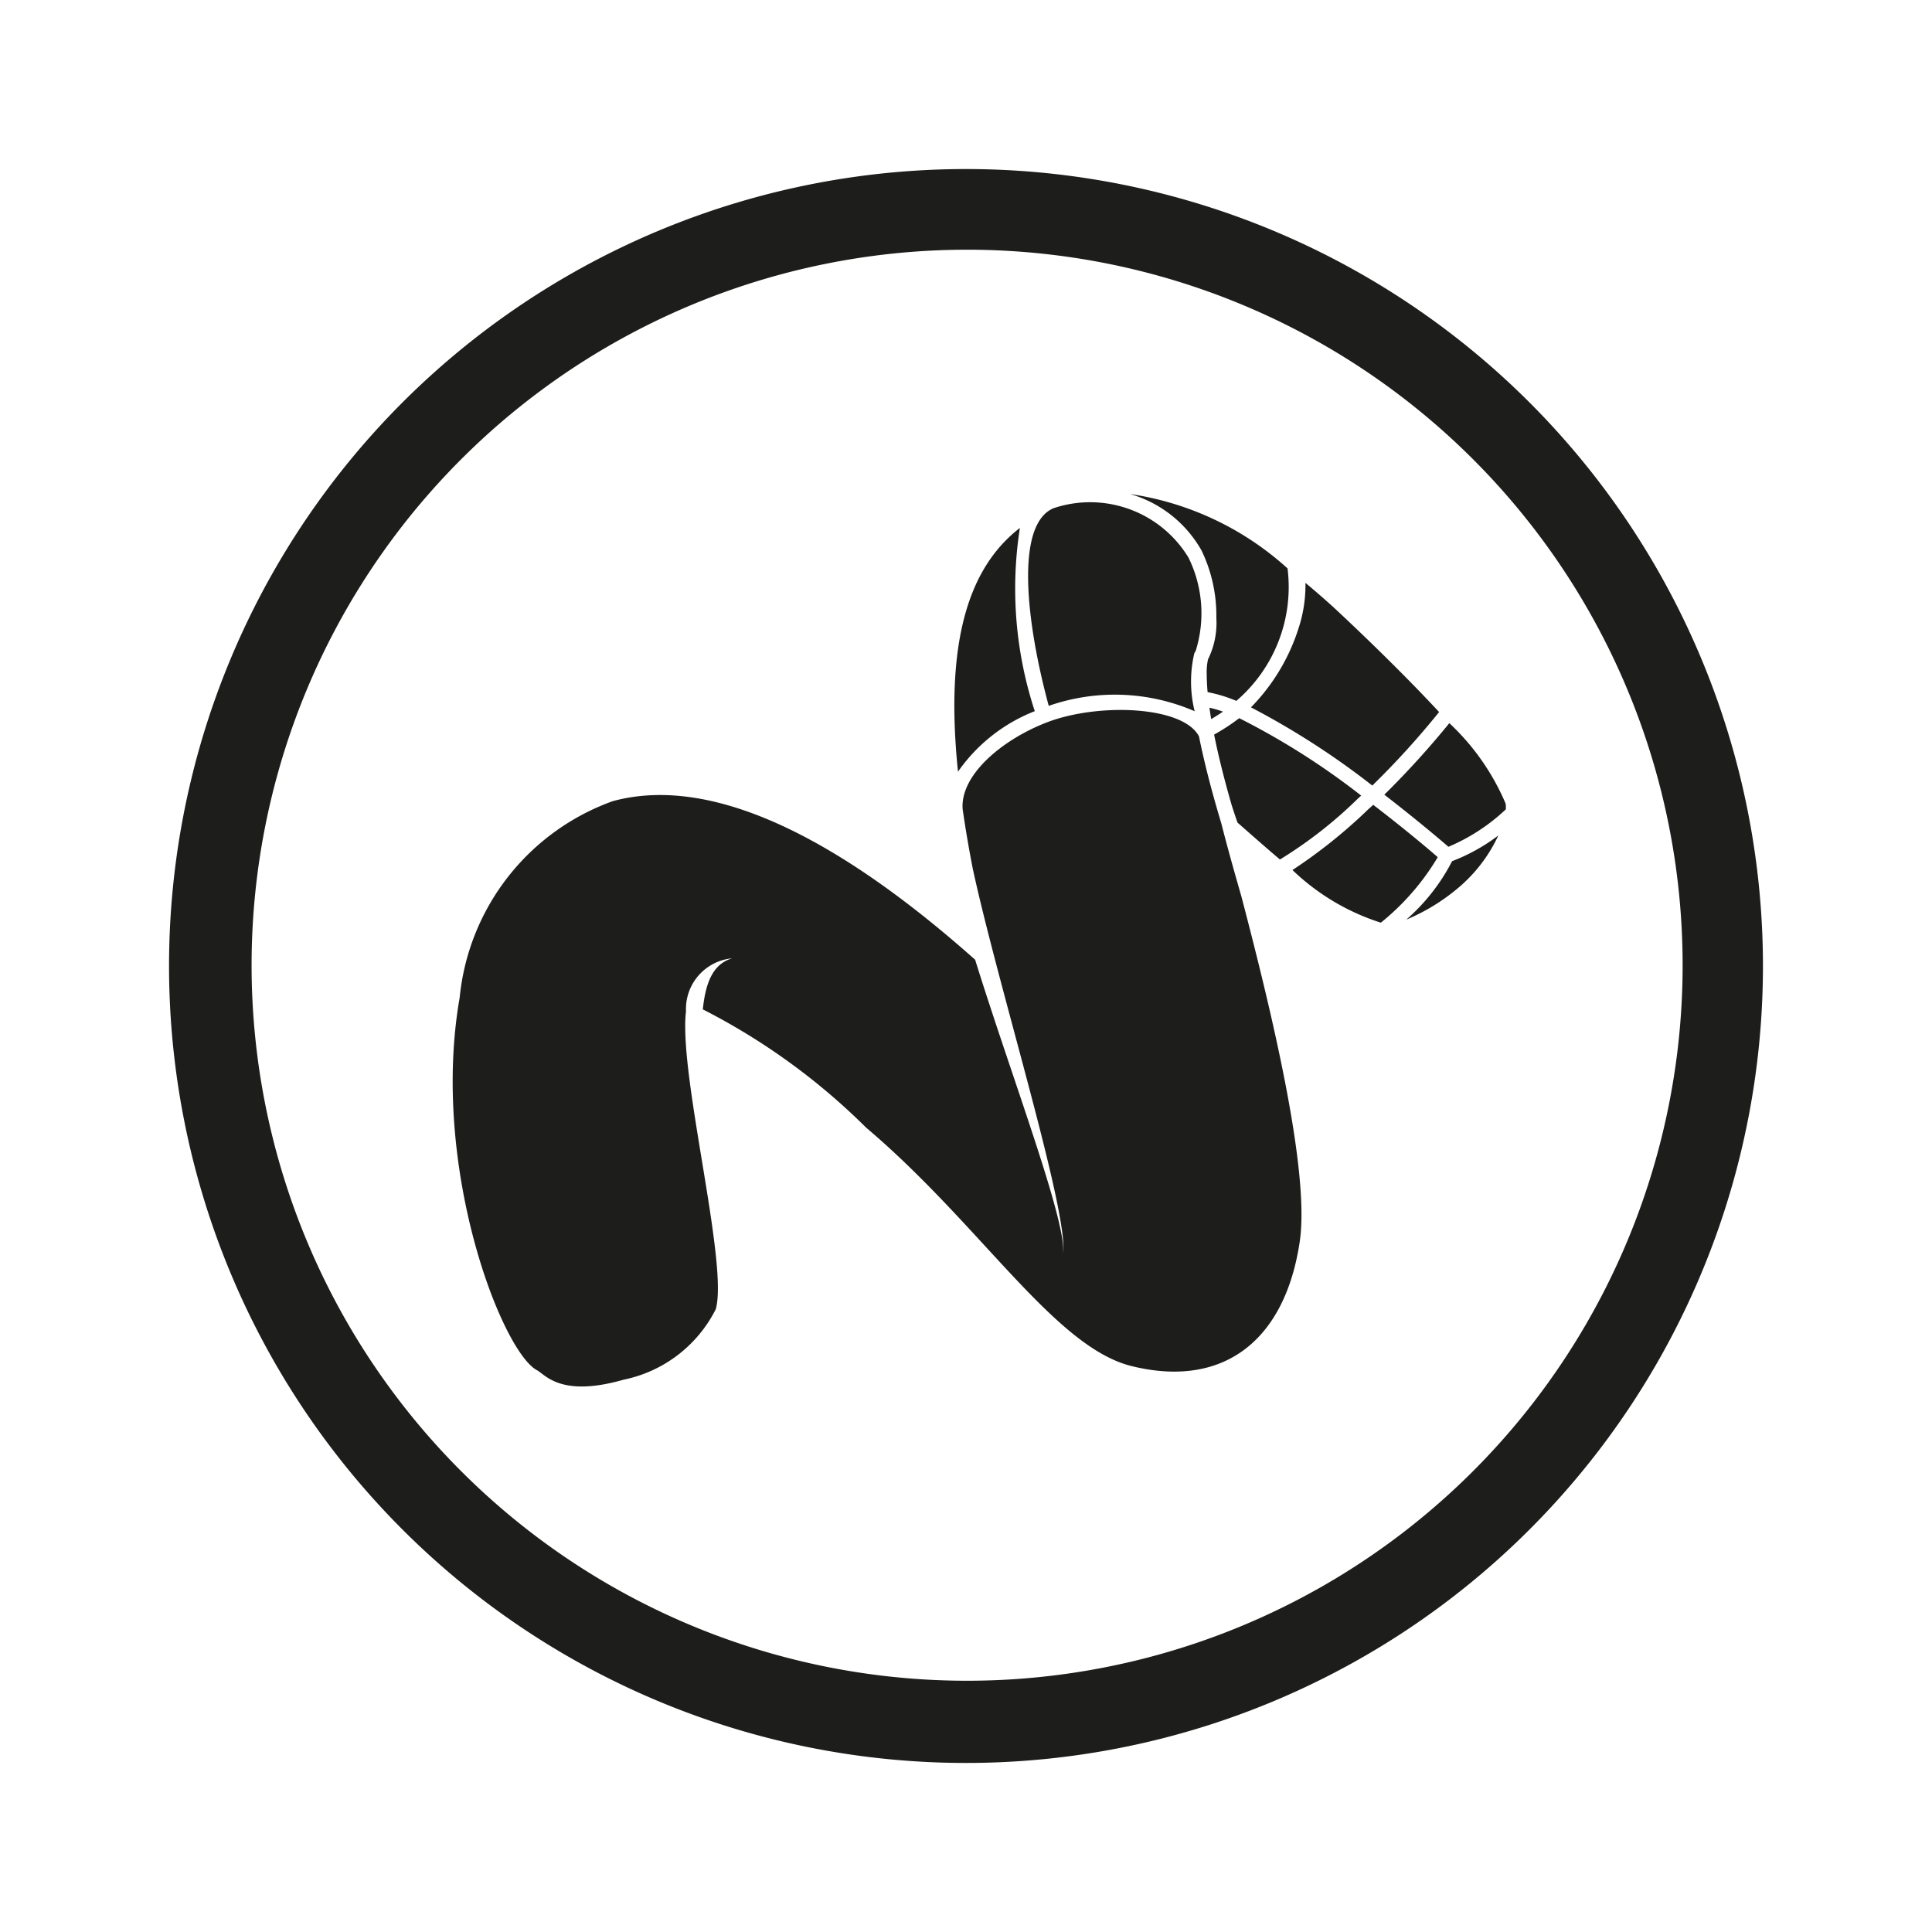 <svg id="Layer_1" data-name="Layer 1" xmlns="http://www.w3.org/2000/svg" viewBox="0 0 40 40"><defs><style>.cls-1,.cls-2{fill:#1d1d1b;}.cls-1{fill-rule:evenodd;}</style></defs><path class="cls-1" d="M20.023,34.798A14.814,14.814,0,1,1,34.837,19.983,14.815,14.815,0,0,1,20.023,34.798ZM20,3.5A16.5,16.5,0,1,0,36.5,20,16.5,16.5,0,0,0,20,3.5Z"/><path class="cls-2" d="M25.285,17.044c-.222-.737-.367-1.328-.461-1.797-.323-.631-2.086-.704-3.16-.287-.903.35-1.783,1.075-1.734,1.788.056.393.126.805.211,1.241.535,2.47,2.017,7.201,1.866,7.994.109-.621-1.05-3.643-1.818-6.113-3.285-2.921-5.738-3.764-7.502-3.283A4.822,4.822,0,0,0,9.517,20.654c-.612,3.502.869,7.321,1.599,7.714.179.096.494.569,1.795.197a2.752,2.752,0,0,0,1.908-1.459c.247-.865-.617-4.277-.632-5.806h0v-.008a2.618,2.618,0,0,1,.016-.354,1.054,1.054,0,0,1,.954-1.097c-.411.123-.55.527-.606,1.057A13.472,13.472,0,0,1,17.933,23.347c2.379,2.015,3.899,4.544,5.498,4.937,1.931.474,3.181-.563,3.479-2.58.214-1.454-.584-4.766-1.211-7.154-.151-.523-.292-1.028-.414-1.506Z"/><path class="cls-2" d="M21.424,14.724a8.134,8.134,0,0,1-.308-3.794c-1.083.836-1.553,2.4-1.282,5.047a3.483,3.483,0,0,1,1.59-1.253Zm4.476-.079A16.373,16.373,0,0,1,28.412,16.264a17.19,17.19,0,0,0,1.383-1.522c-1.013-1.091-2.214-2.195-2.214-2.195q-.279-.251-.553-.479a2.863,2.863,0,0,1-.142.937A4.114,4.114,0,0,1,25.9,14.645Zm-.823.243c.091-.054.173-.106.244-.154a2.387,2.387,0,0,0-.281-.082c.01.074.022.153.037.237Zm4.039,4.152a4.146,4.146,0,0,0,1.076-.658,3.146,3.146,0,0,0,.829-1.084,3.894,3.894,0,0,1-.957.532,4.09,4.09,0,0,1-.948,1.21Zm-4.382-4.315a2.556,2.556,0,0,1-.007-1.199.187.187,0,0,1,.026-.042,2.609,2.609,0,0,0-.147-1.94,2.382,2.382,0,0,0-2.794-1.022c-.802.339-.565,2.373-.099,4.092a4.157,4.157,0,0,1,3.021.111Zm6.44,1.917a4.891,4.891,0,0,0-1.167-1.67,18.32,18.32,0,0,1-1.346,1.481c.65.502,1.159.933,1.327,1.079a3.987,3.987,0,0,0,1.188-.775.734.734,0,0,0-.002-.114Zm-2.742.021-.107.096a10.751,10.751,0,0,1-1.566,1.254,4.696,4.696,0,0,0,1.83,1.09,5.077,5.077,0,0,0,1.178-1.356c-.242-.212-.737-.625-1.336-1.084Zm-2.813.366c.274.24.573.506.881.766a9.042,9.042,0,0,0,1.619-1.266l.063-.057a15.262,15.262,0,0,0-2.525-1.603,4.245,4.245,0,0,1-.52.34c.078.392.194.872.363,1.459.039.123.08.244.12.36ZM24.878,11.4a3.104,3.104,0,0,1,.305,1.387,1.711,1.711,0,0,1-.173.866,1.252,1.252,0,0,0-.026.311c0,.096.005.217.018.366a2.895,2.895,0,0,1,.595.181,3.104,3.104,0,0,0,1.06-2.743,6.193,6.193,0,0,0-3.261-1.54A2.488,2.488,0,0,1,24.878,11.4Z"/></svg>